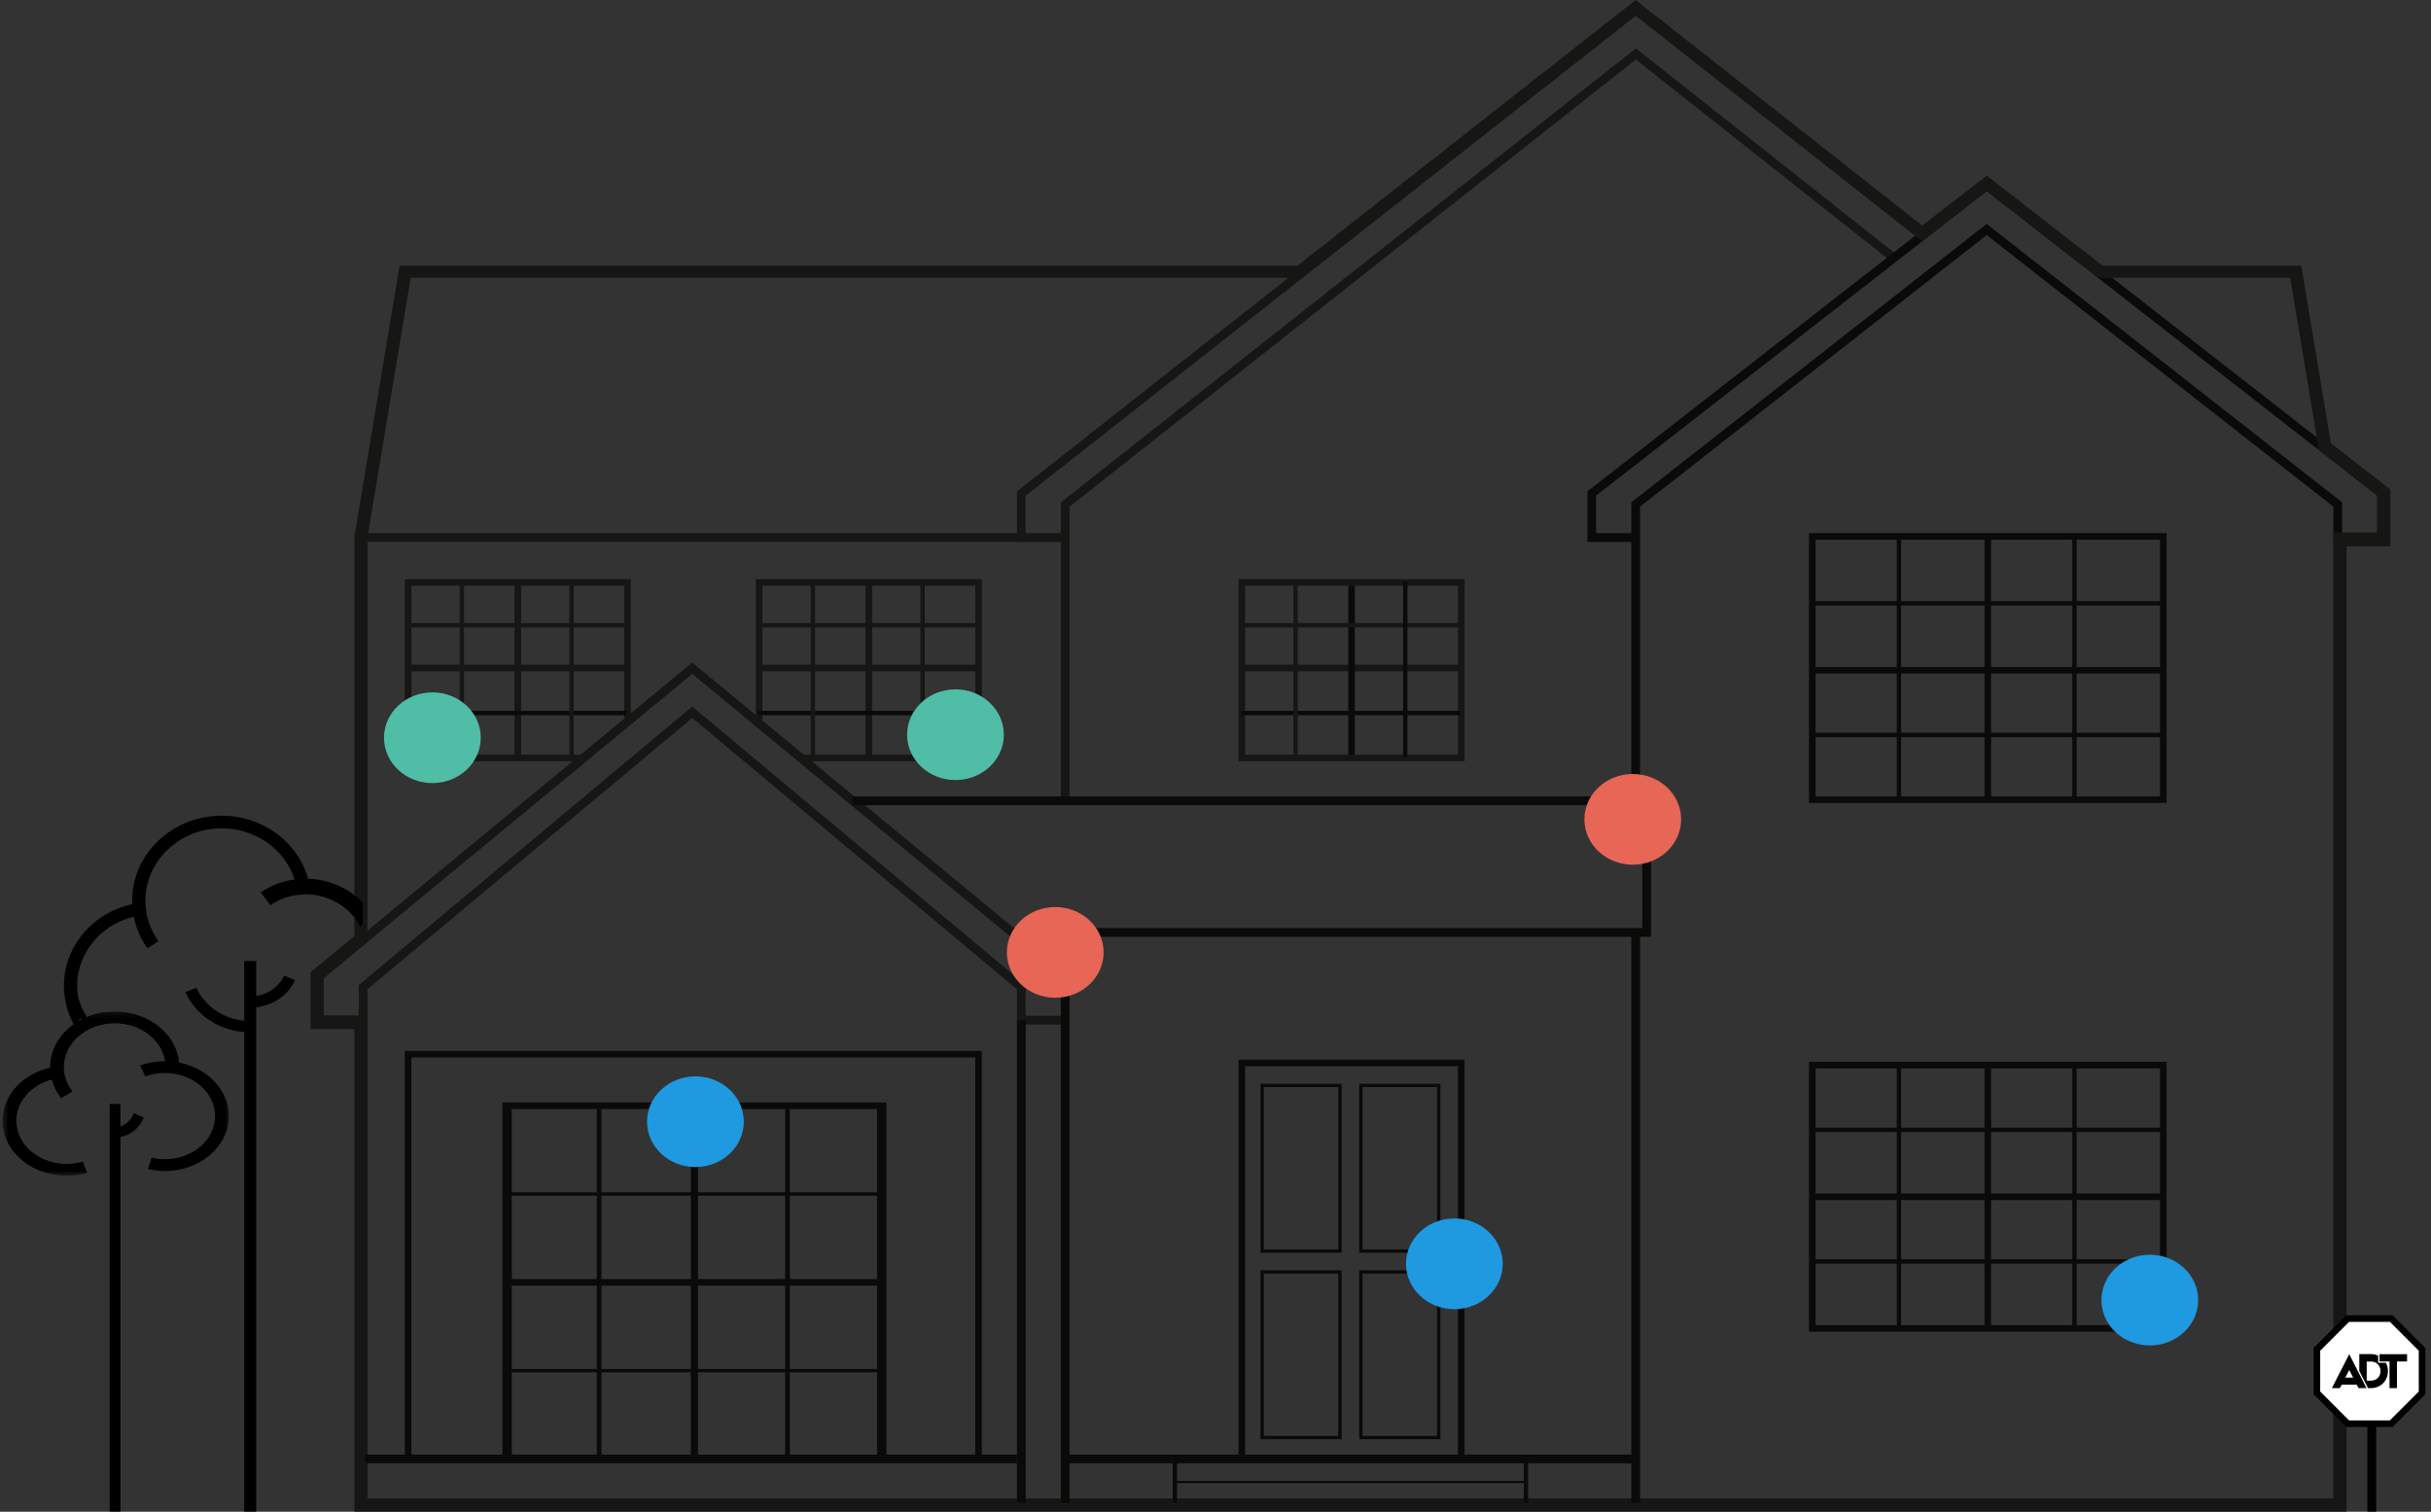 <?xml version="1.0" encoding="UTF-8"?>
<svg width="402px" height="250px" viewBox="0 0 402 250" version="1.1" xmlns="http://www.w3.org/2000/svg" xmlns:xlink="http://www.w3.org/1999/xlink">
    <rect x="0" y="0" width="402" height="250" fill="#333333" stroke="none"/>
    <!-- Generator: sketchtool 64 (101010) - https://sketch.com -->
    <title>1C63AA05-3B24-47E2-AFFD-ED4A8BB616DE</title>
    <desc>Created with sketchtool.</desc>
    <defs>
        <polygon id="path-1" points="0.073 0.172 37.486 0.172 37.486 27.334 0.073 27.334"></polygon>
        <polygon id="path-3" points="0 0.106 53.697 0.106 53.697 36.794 0 36.794"></polygon>
    </defs>
    <g id="Page-1" stroke="none" stroke-width="1" fill="none" fill-rule="evenodd">
        <g id="Build-your-system-modal_better" transform="translate(-484, -327)">
            <g id="Better_house" transform="translate(484, 327)">
                <g id="House" transform="translate(0, 0)">
                    <g>
                        <path d="M176.873,169.435 L168.165,169.435 L168.165,163.592 L114.468,118.734 L60.772,163.592 L60.772,169.435 L52.064,169.435 L52.064,161.09 L52.328,160.872 L114.468,109.57 L176.873,161.09 L176.873,169.435 Z M169.616,167.98 L175.421,167.98 L175.421,161.776 L114.468,111.455 L53.515,161.776 L53.515,167.98 L59.32,167.98 L59.32,162.911 L114.468,116.84 L169.616,162.911 L169.616,167.98 L169.616,167.98 Z" id="Fill-1" fill="#161615"></path>
                        <polyline id="Fill-2" fill="#161615" points="176.876 89.616 168.165 89.616 168.165 81.265 270.515 0.726 318.371 38.444 317.473 39.587 270.514 2.575 169.617 81.972 169.617 88.162 175.424 88.162 175.424 83.084 175.701 82.865 270.515 7.994 313.688 42.142 312.789 43.283 270.514 9.846 176.876 83.789 176.876 89.616"></polyline>
                        <path d="M394.562,89.616 L385.855,89.616 L385.855,83.785 L328.53,38.873 L271.205,83.785 L271.205,89.616 L262.497,89.616 L262.497,81.255 L328.53,29.751 L394.562,81.255 L394.562,89.616 Z M387.306,88.16 L393.111,88.16 L393.111,81.967 L328.53,31.595 L263.949,81.967 L263.949,88.16 L269.754,88.16 L269.754,83.075 L328.53,37.026 L387.306,83.075 L387.306,88.16 L387.306,88.16 Z" id="Fill-3" fill="#0A0B09"></path>
                        <path d="M387.306,249.255 L59.32,249.255 L59.32,169.382 L52.064,169.382 L52.064,161.052 L59.32,155.077 L59.32,88.723 L59.33,88.663 L66.688,44.49 L214.812,44.49 L270.48,0.726 L317.861,38.059 L328.53,29.774 L347.438,44.49 L379.939,44.49 L384.779,73.552 L394.562,81.167 L394.562,89.509 L387.306,89.509 L387.306,249.255 Z M60.772,247.802 L385.855,247.802 L385.855,88.057 L393.111,88.057 L393.111,81.877 L383.441,74.351 L378.709,45.942 L346.941,45.942 L346.681,45.74 L328.529,31.613 L317.854,39.902 L270.479,2.573 L215.314,45.942 L67.917,45.942 L60.772,88.843 L60.772,155.762 L53.515,161.737 L53.515,167.929 L60.772,167.929 L60.772,247.802 L60.772,247.802 Z" id="Fill-4" fill="#161615"></path>
                        <path d="M270.479,1.846 L317.858,39.147 L328.53,30.867 L347.126,45.329 L347.189,45.378 L379.324,45.378 L384.11,74.09 L393.837,81.655 L393.837,88.91 L386.58,88.91 L386.58,248.529 L60.046,248.529 L60.046,168.72 L52.79,168.72 L52.79,161.464 L60.046,155.494 L60.046,88.91 L67.302,45.378 L215.063,45.378 L270.479,1.846 M270.48,0 L214.561,43.927 L66.073,43.927 L58.615,88.672 L58.595,88.79 L58.595,154.809 L51.338,160.779 L51.338,170.171 L58.595,170.171 L58.595,249.98 L388.032,249.98 L388.032,90.361 L395.288,90.361 L395.288,80.945 L385.448,73.293 L380.554,43.927 L347.687,43.927 L328.531,29.03 L317.864,37.305 L270.48,0" id="Fill-5" fill="#161615"></path>
                        <polygon id="Fill-6" fill="#161615" points="60.046 89.616 168.891 89.616 168.891 88.164 60.046 88.164"></polygon>
                        <polygon id="Fill-7" fill="#161615" points="175.421 132.428 176.873 132.428 176.873 88.89 175.421 88.89"></polygon>
                        <polygon id="Fill-8" fill="#0A0B09" points="269.754 132.428 271.205 132.428 271.205 88.89 269.754 88.89"></polygon>
                        <polygon id="Fill-9" fill="#0A0B09" points="175.421 248.529 176.873 248.529 176.873 154.197 175.421 154.197"></polygon>
                        <polygon id="Fill-10" fill="#0A0B09" points="269.754 248.529 271.205 248.529 271.205 154.197 269.754 154.197"></polygon>
                        <polyline id="Fill-11" fill="#0A0B09" points="273.019 154.922 167.404 154.922 167.404 153.471 271.568 153.471 271.568 140.41 269.755 140.41 269.755 133.153 140.954 133.153 140.954 131.702 271.206 131.702 271.206 138.959 273.019 138.959 273.019 154.922"></polyline>
                        <polygon id="Fill-12" fill="#0A0B09" points="168.165 248.529 169.616 248.529 169.616 168.709 168.165 168.709"></polygon>
                        <polyline id="Fill-14" fill="#0A0B09" points="162.36 241.635 161.272 241.635 161.272 174.877 68.028 174.877 68.028 241.635 66.94 241.635 66.94 173.789 162.36 173.789 162.36 181.589"></polyline>
                        <polygon id="Fill-15" fill="#0A0B09" points="176.147 241.998 270.479 241.998 270.479 240.547 176.147 240.547"></polygon>
                        <polygon id="Fill-15" fill="#0A0B09" points="60.409 241.998 168.165 241.998 168.165 240.547 60.409 240.547"></polygon>
                        <polygon id="Fill-16" fill="#0A0B09" points="193.925 248.529 194.651 248.529 194.651 241.273 193.925 241.273"></polygon>
                        <polygon id="Fill-17" fill="#0A0B09" points="251.976 248.529 252.701 248.529 252.701 241.273 251.976 241.273"></polygon>
                        <polygon id="Fill-18" fill="#0A0B09" points="194.288 245.264 252.338 245.264 252.338 244.901 194.288 244.901"></polygon>
                        <polyline id="Fill-19" fill="#0A0B09" points="242.18 241.273 241.091 241.273 241.091 176.332 205.898 176.332 205.898 241.273 204.81 241.273 204.81 175.24 242.18 175.24 242.18 241.273"></polyline>
                        <polyline id="Fill-20" fill="#161615" points="96.973 125.897 66.94 125.897 66.94 95.783 104.31 95.783 104.31 119.911 103.221 119.911 103.221 96.872 68.028 96.872 68.028 124.809 96.973 124.809 96.973 125.897"></polyline>
                        <polygon id="Fill-21" fill="#161615" points="67.302 111.022 103.584 111.022 103.584 109.933 67.302 109.933"></polygon>
                        <polygon id="Fill-22" fill="#161615" points="85.08 125.171 86.169 125.171 86.169 96.146 85.08 96.146"></polygon>
                        <polyline id="Fill-23" fill="#161615" points="162.36 125.897 132.327 125.897 132.327 124.809 161.272 124.809 161.272 96.872 126.079 96.872 126.079 119.911 124.99 119.911 124.99 95.783 162.36 95.783 162.36 125.897"></polyline>
                        <polygon id="Fill-24" fill="#161615" points="125.353 111.022 161.634 111.022 161.634 109.933 125.353 109.933"></polygon>
                        <polygon id="Fill-25" fill="#161615" points="143.131 125.171 144.219 125.171 144.219 96.146 143.131 96.146"></polygon>
                        <polygon id="Fill-26" fill="#161615" points="205.172 111.022 241.454 111.022 241.454 109.933 205.172 109.933"></polygon>
                        <polygon id="Fill-27" fill="#0A0B09" points="222.95 125.171 224.039 125.171 224.039 96.146 222.95 96.146"></polygon>
                        <path d="M204.81,125.897 L242.18,125.897 L242.18,95.783 L204.81,95.783 L204.81,125.897 Z M205.898,124.809 L241.091,124.809 L241.091,96.872 L205.898,96.872 L205.898,124.809 Z" id="Fill-28" fill="#161615"></path>
                        <path d="M299.142,132.791 L358.281,132.791 L358.281,88.164 L299.142,88.164 L299.142,132.791 Z M300.23,131.703 L357.192,131.703 L357.192,89.253 L300.23,89.253 L300.23,131.703 Z" id="Fill-29" fill="#0A0B09"></path>
                        <polygon id="Fill-30" fill="#0A0B09" points="328.167 132.428 329.255 132.428 329.255 88.89 328.167 88.89"></polygon>
                        <polygon id="Fill-31" fill="#0A0B09" points="299.505 111.384 357.555 111.384 357.555 110.296 299.505 110.296"></polygon>
                        <path d="M299.142,220.229 L358.281,220.229 L358.281,175.603 L299.142,175.603 L299.142,220.229 Z M300.23,219.141 L357.192,219.141 L357.192,176.691 L300.23,176.691 L300.23,219.141 Z" id="Fill-32" fill="#0A0B09"></path>
                        <polygon id="Fill-33" fill="#0A0B09" points="328.167 219.504 329.255 219.504 329.255 175.966 328.167 175.966"></polygon>
                        <polygon id="Fill-34" fill="#0A0B09" points="299.505 198.46 357.555 198.46 357.555 197.372 299.505 197.372"></polygon>
                        <path d="M208.438,238.007 L221.862,238.007 L221.862,210.07 L208.438,210.07 L208.438,238.007 Z M208.989,237.459 L221.31,237.459 L221.31,210.618 L208.989,210.618 L208.989,237.459 Z" id="Fill-35" fill="#0A0B09"></path>
                        <path d="M224.764,238.007 L238.189,238.007 L238.189,210.07 L224.764,210.07 L224.764,238.007 Z M225.316,237.459 L237.637,237.459 L237.637,210.618 L225.316,210.618 L225.316,237.459 Z" id="Fill-36" fill="#0A0B09"></path>
                        <path d="M208.438,207.168 L221.862,207.168 L221.862,179.231 L208.438,179.231 L208.438,207.168 Z M208.989,206.62 L221.31,206.62 L221.31,179.779 L208.989,179.779 L208.989,206.62 Z" id="Fill-37" fill="#0A0B09"></path>
                        <path d="M224.764,207.168 L238.189,207.168 L238.189,179.231 L224.764,179.231 L224.764,207.168 Z M225.316,206.62 L237.637,206.62 L237.637,179.779 L225.316,179.779 L225.316,206.62 Z" id="Fill-38" fill="#0A0B09"></path>
                        <polygon id="Fill-39" fill="#161615" points="67.302 103.765 103.584 103.765 103.584 103.04 67.302 103.04"></polygon>
                        <polygon id="Fill-40" fill="#0A0B09" points="67.302 118.278 103.584 118.278 103.584 117.552 67.302 117.552"></polygon>
                        <polygon id="Fill-41" fill="#161615" points="76.01 125.171 76.736 125.171 76.736 96.146 76.01 96.146"></polygon>
                        <polygon id="Fill-42" fill="#161615" points="94.151 125.171 94.876 125.171 94.876 96.146 94.151 96.146"></polygon>
                        <polygon id="Fill-43" fill="#161615" points="125.353 103.765 161.634 103.765 161.634 103.04 125.353 103.04"></polygon>
                        <polygon id="Fill-44" fill="#0A0B09" points="125.353 118.278 161.634 118.278 161.634 117.552 125.353 117.552"></polygon>
                        <polygon id="Fill-45" fill="#161615" points="134.06 125.171 134.786 125.171 134.786 96.146 134.06 96.146"></polygon>
                        <polygon id="Fill-46" fill="#161615" points="152.201 125.171 152.927 125.171 152.927 96.146 152.201 96.146"></polygon>
                        <polygon id="Fill-47" fill="#161615" points="205.172 103.765 241.454 103.765 241.454 103.04 205.172 103.04"></polygon>
                        <polygon id="Fill-48" fill="#0A0B09" points="205.172 118.278 241.454 118.278 241.454 117.552 205.172 117.552"></polygon>
                        <polygon id="Fill-49" fill="#161615" points="213.88 125.171 214.606 125.171 214.606 96.146 213.88 96.146"></polygon>
                        <polygon id="Fill-50" fill="#0A0B09" points="232.021 125.171 232.746 125.171 232.746 96.146 232.021 96.146"></polygon>
                        <polygon id="Fill-60" fill="#0A0B09" points="313.654 132.428 314.38 132.428 314.38 88.89 313.654 88.89"></polygon>
                        <polygon id="Fill-61" fill="#0A0B09" points="342.68 132.428 343.405 132.428 343.405 88.89 342.68 88.89"></polygon>
                        <polygon id="Fill-62" fill="#0A0B09" points="299.505 100.137 357.555 100.137 357.555 99.412 299.505 99.412"></polygon>
                        <polygon id="Fill-63" fill="#0A0B09" points="299.505 121.906 357.555 121.906 357.555 121.181 299.505 121.181"></polygon>
                        <polygon id="Fill-64" fill="#0A0B09" points="313.654 219.504 314.38 219.504 314.38 175.966 313.654 175.966"></polygon>
                        <polygon id="Fill-65" fill="#0A0B09" points="342.68 219.504 343.405 219.504 343.405 175.966 342.68 175.966"></polygon>
                        <polygon id="Fill-66" fill="#0A0B09" points="299.505 187.213 357.555 187.213 357.555 186.487 299.505 186.487"></polygon>
                        <polygon id="Fill-67" fill="#0A0B09" points="299.505 208.982 357.555 208.982 357.555 208.256 299.505 208.256"></polygon>
                        <g id="Group" transform="translate(114.831, 212.066) rotate(90) translate(-114.831, -212.066) translate(85.08, 180.319)" fill="#0A0B09">
                            <path d="M0,63.493 L59.502,63.493 L59.502,0 L0,0 L0,63.493 Z M1.095,61.944 L58.407,61.944 L58.407,1.549 L1.095,1.549 L1.095,61.944 Z" id="Fill-32"></path>
                            <polygon id="Fill-33" points="29.203 63.077 30.298 63.077 30.298 0.779 29.203 0.779"></polygon>
                            <polygon id="Fill-34" points="0.548 32.344 58.591 32.344 58.591 31.149 0.548 31.149"></polygon>
                            <polygon id="Fill-64" points="14.875 63.077 15.423 63.077 15.423 0.779 14.875 0.779"></polygon>
                            <polygon id="Fill-65" points="44.079 63.077 44.626 63.077 44.626 0.779 44.079 0.779"></polygon>
                            <polygon id="Fill-66" points="0.548 16.743 58.954 16.743 58.954 15.964 0.548 15.964"></polygon>
                            <polygon id="Fill-67" points="0.548 47.892 58.954 47.892 58.954 47.113 0.548 47.113"></polygon>
                        </g>
                        <g id="Group-12" transform="translate(31.746, 191.748) scale(-1, 1) translate(-31.746, -191.748) translate(0, 133.516)">
                            <path d="M31.014,29.837 C29.623,32.898 26.582,34.963 23.104,35.291 L23.104,25.397 L21.126,25.397 L21.126,31.183 C19.093,30.892 17.34,29.638 16.514,27.825 L14.694,28.554 C15.831,31.054 18.297,32.749 21.126,33.052 L21.126,116.464 L23.104,116.464 L23.104,37.158 C27.377,36.825 31.131,34.314 32.835,30.566 L31.014,29.837 Z" id="Fill-1" fill="#000000"></path>
                            <g id="Group-8" transform="translate(25.579, 33.379)">
                                <g id="Group-5" transform="translate(0, 0.202)">
                                    <mask id="mask-2" fill="white">
                                        <use xlink:href="#path-1"></use>
                                    </mask>
                                    <g id="Clip-4"></g>
                                    <path d="M35.481,12.925 C34.034,11.205 31.981,9.998 29.624,9.464 C29.624,9.43 29.628,9.396 29.628,9.363 C29.628,4.295 24.833,0.172 18.939,0.172 C13.334,0.172 8.733,3.901 8.292,8.623 C3.592,9.545 0.073,13.16 0.073,17.474 C0.073,22.484 4.814,26.56 10.642,26.56 C11.594,26.56 12.541,26.45 13.452,26.234 L12.849,24.351 C12.133,24.521 11.391,24.606 10.642,24.606 C6.067,24.606 2.345,21.407 2.345,17.474 C2.345,13.542 6.067,10.342 10.642,10.342 C11.762,10.342 12.849,10.531 13.871,10.903 L14.756,9.103 C13.452,8.629 12.067,8.389 10.642,8.389 C10.629,8.389 10.618,8.39 10.606,8.39 C11.161,4.86 14.681,2.126 18.939,2.126 C23.58,2.126 27.356,5.373 27.356,9.363 C27.356,10.813 26.859,12.211 25.919,13.408 L27.803,14.501 C28.54,13.562 29.061,12.526 29.353,11.437 C31.072,11.889 32.568,12.796 33.639,14.069 C34.937,15.613 35.458,17.5 35.105,19.38 C34.753,21.261 33.57,22.911 31.774,24.027 C29.977,25.144 27.777,25.589 25.597,25.288 C25.126,25.222 24.671,25.125 24.234,24.998 L23.503,26.847 C24.058,27.01 24.635,27.134 25.234,27.217 C25.803,27.295 26.372,27.334 26.937,27.334 C29.141,27.334 31.284,26.742 33.105,25.611 C35.393,24.19 36.901,22.087 37.349,19.691 C37.798,17.295 37.134,14.892 35.481,12.925" id="Fill-3" fill="#000000" mask="url(#mask-2)"></path>
                                </g>
                                <path d="M17.999,19.371 C17.013,19.101 16.18,18.214 15.768,17.197 L14.13,17.932 C14.825,19.642 16.293,20.826 17.999,21.124 L17.999,83.076 L19.778,83.076 L19.778,15.671 L17.999,15.671 L17.999,19.371 Z" id="Fill-6" fill="#000000"></path>
                            </g>
                            <g id="Group-11" transform="translate(0.181, 0)">
                                <mask id="mask-4" fill="white">
                                    <use xlink:href="#path-3"></use>
                                </mask>
                                <g id="Clip-10"></g>
                                <path d="M26.644,1.382 C34.816,1.382 41.462,7.687 41.462,15.437 C41.462,15.627 41.448,15.816 41.44,16.006 C44.877,16.765 47.88,18.639 49.967,21.379 C52.257,24.386 53.177,28.059 52.553,31.722 C52.244,33.549 51.568,35.264 50.577,36.794 C50.818,36.042 50.237,36.186 50.237,35.364 C50.237,34.327 49.224,35.767 48.844,34.848 C48.85,34.817 49.874,33.297 50.387,31.391 C50.915,28.276 50.134,25.155 48.186,22.599 C46.462,20.337 44.006,18.762 41.19,18.081 C40.817,19.939 40.061,21.71 38.932,23.296 L38.932,23.296 L37.112,22.13 C38.522,20.149 39.266,17.835 39.266,15.437 C39.266,8.836 33.604,3.465 26.644,3.465 C21.038,3.465 16.192,6.95 14.59,11.921 C14.925,11.968 15.259,12.016 15.594,12.088 C17.271,12.452 18.825,13.117 20.21,14.064 L20.21,14.064 L18.606,16.174 C17.52,15.431 16.301,14.909 14.983,14.624 C10.328,13.615 5.676,15.876 3.709,19.808 L3.314,19.3 L3.312,15.759 C5.609,13.371 8.87,11.909 12.355,11.804 C14.069,5.708 19.882,1.382 26.644,1.382 Z" id="Combined-Shape" fill="#000000" mask="url(#mask-4)"></path>
                            </g>
                        </g>
                    </g>
                    <g id="Group" transform="translate(382.408, 217.327)">
                        <g id="New-Logo">
                            <g id="Page-1">
                                <polygon id="Rectangle" fill="#FFFFFF" points="5.442 0.907 13.243 0.907 17.863 5.69 18.045 13.013 13.243 17.778 5.442 17.778 0.828 13.013 0.647 5.871"></polygon>
                                <path d="M13.243,0.181 L5.594,0.181 L0.181,5.591 L0.181,13.246 L5.594,18.655 L13.243,18.655 L18.655,13.246 L18.655,5.591 L13.243,0.181 Z M12.792,1.27 L17.567,6.042 L17.567,12.795 L12.792,17.567 L6.045,17.567 L1.27,12.795 L1.27,6.041 L6.045,1.27 L12.792,1.27 Z" id="Fill-1" fill="#000000" fill-rule="nonzero"></path>
                                <polygon id="Fill-2" fill="#FFFFFF" points="13.962 7.823 13.962 12.233 12.735 12.233 12.735 7.823 11.075 7.823 11.075 6.62 15.635 6.62 15.635 7.823"></polygon>
                                <polygon id="Fill-3" fill="#000000" points="13.962 7.823 13.962 12.233 12.735 12.233 12.735 7.823 11.075 7.823 11.075 6.62 15.635 6.62 15.635 7.823"></polygon>
                                <path d="M6.071,9.226 L5.419,10.491 L6.715,10.491 L6.071,9.226 Z M7.605,12.233 L7.314,11.658 L4.828,11.658 L4.529,12.233 L3.201,12.233 L6.071,6.617 L8.932,12.233 L7.605,12.233 Z" id="Fill-4" fill="#000000"></path>
                                <path d="M9.643,10.998 L8.962,10.998 L8.962,7.831 L9.643,7.831 C10.577,7.831 11.242,8.472 11.242,9.414 C11.242,10.357 10.577,10.998 9.643,10.998 M12.137,8.043 L10.856,8.043 L10.856,7.823 L10.856,6.854 C10.492,6.693 10.083,6.604 9.643,6.604 L7.735,6.604 L7.735,9.4 L9.128,12.133 L9.179,12.233 L9.643,12.233 C11.258,12.233 12.47,11.037 12.47,9.414 C12.47,8.908 12.35,8.443 12.137,8.043" id="Fill-5" fill="#000000"></path>
                            </g>
                        </g>
                        <rect id="Rectangle" fill="#000000" x="9.07" y="18.141" width="1.451" height="14.513"></rect>
                    </g>
                </g>
                <ellipse id="Oval" fill="#E76655" cx="270" cy="135.5" rx="8" ry="7.5"></ellipse>
                <ellipse id="Oval" fill="#E76655" cx="174.5" cy="157.5" rx="8" ry="7.5"></ellipse>
                <ellipse id="Oval" fill="#50BDA7" cx="158" cy="121.5" rx="8" ry="7.5"></ellipse>
                <ellipse id="Oval" fill="#50BDA7" cx="71.5" cy="122" rx="8" ry="7.5"></ellipse>
                <ellipse id="Oval" fill="#1F99E0" cx="240.5" cy="209" rx="8" ry="7.5"></ellipse>
                <ellipse id="Oval" fill="#1F99E0" cx="115" cy="185.5" rx="8" ry="7.5"></ellipse>
                <ellipse id="Oval" fill="#1F99E0" cx="355.5" cy="215" rx="8" ry="7.5"></ellipse>
            </g>
        </g>
    </g>
</svg>